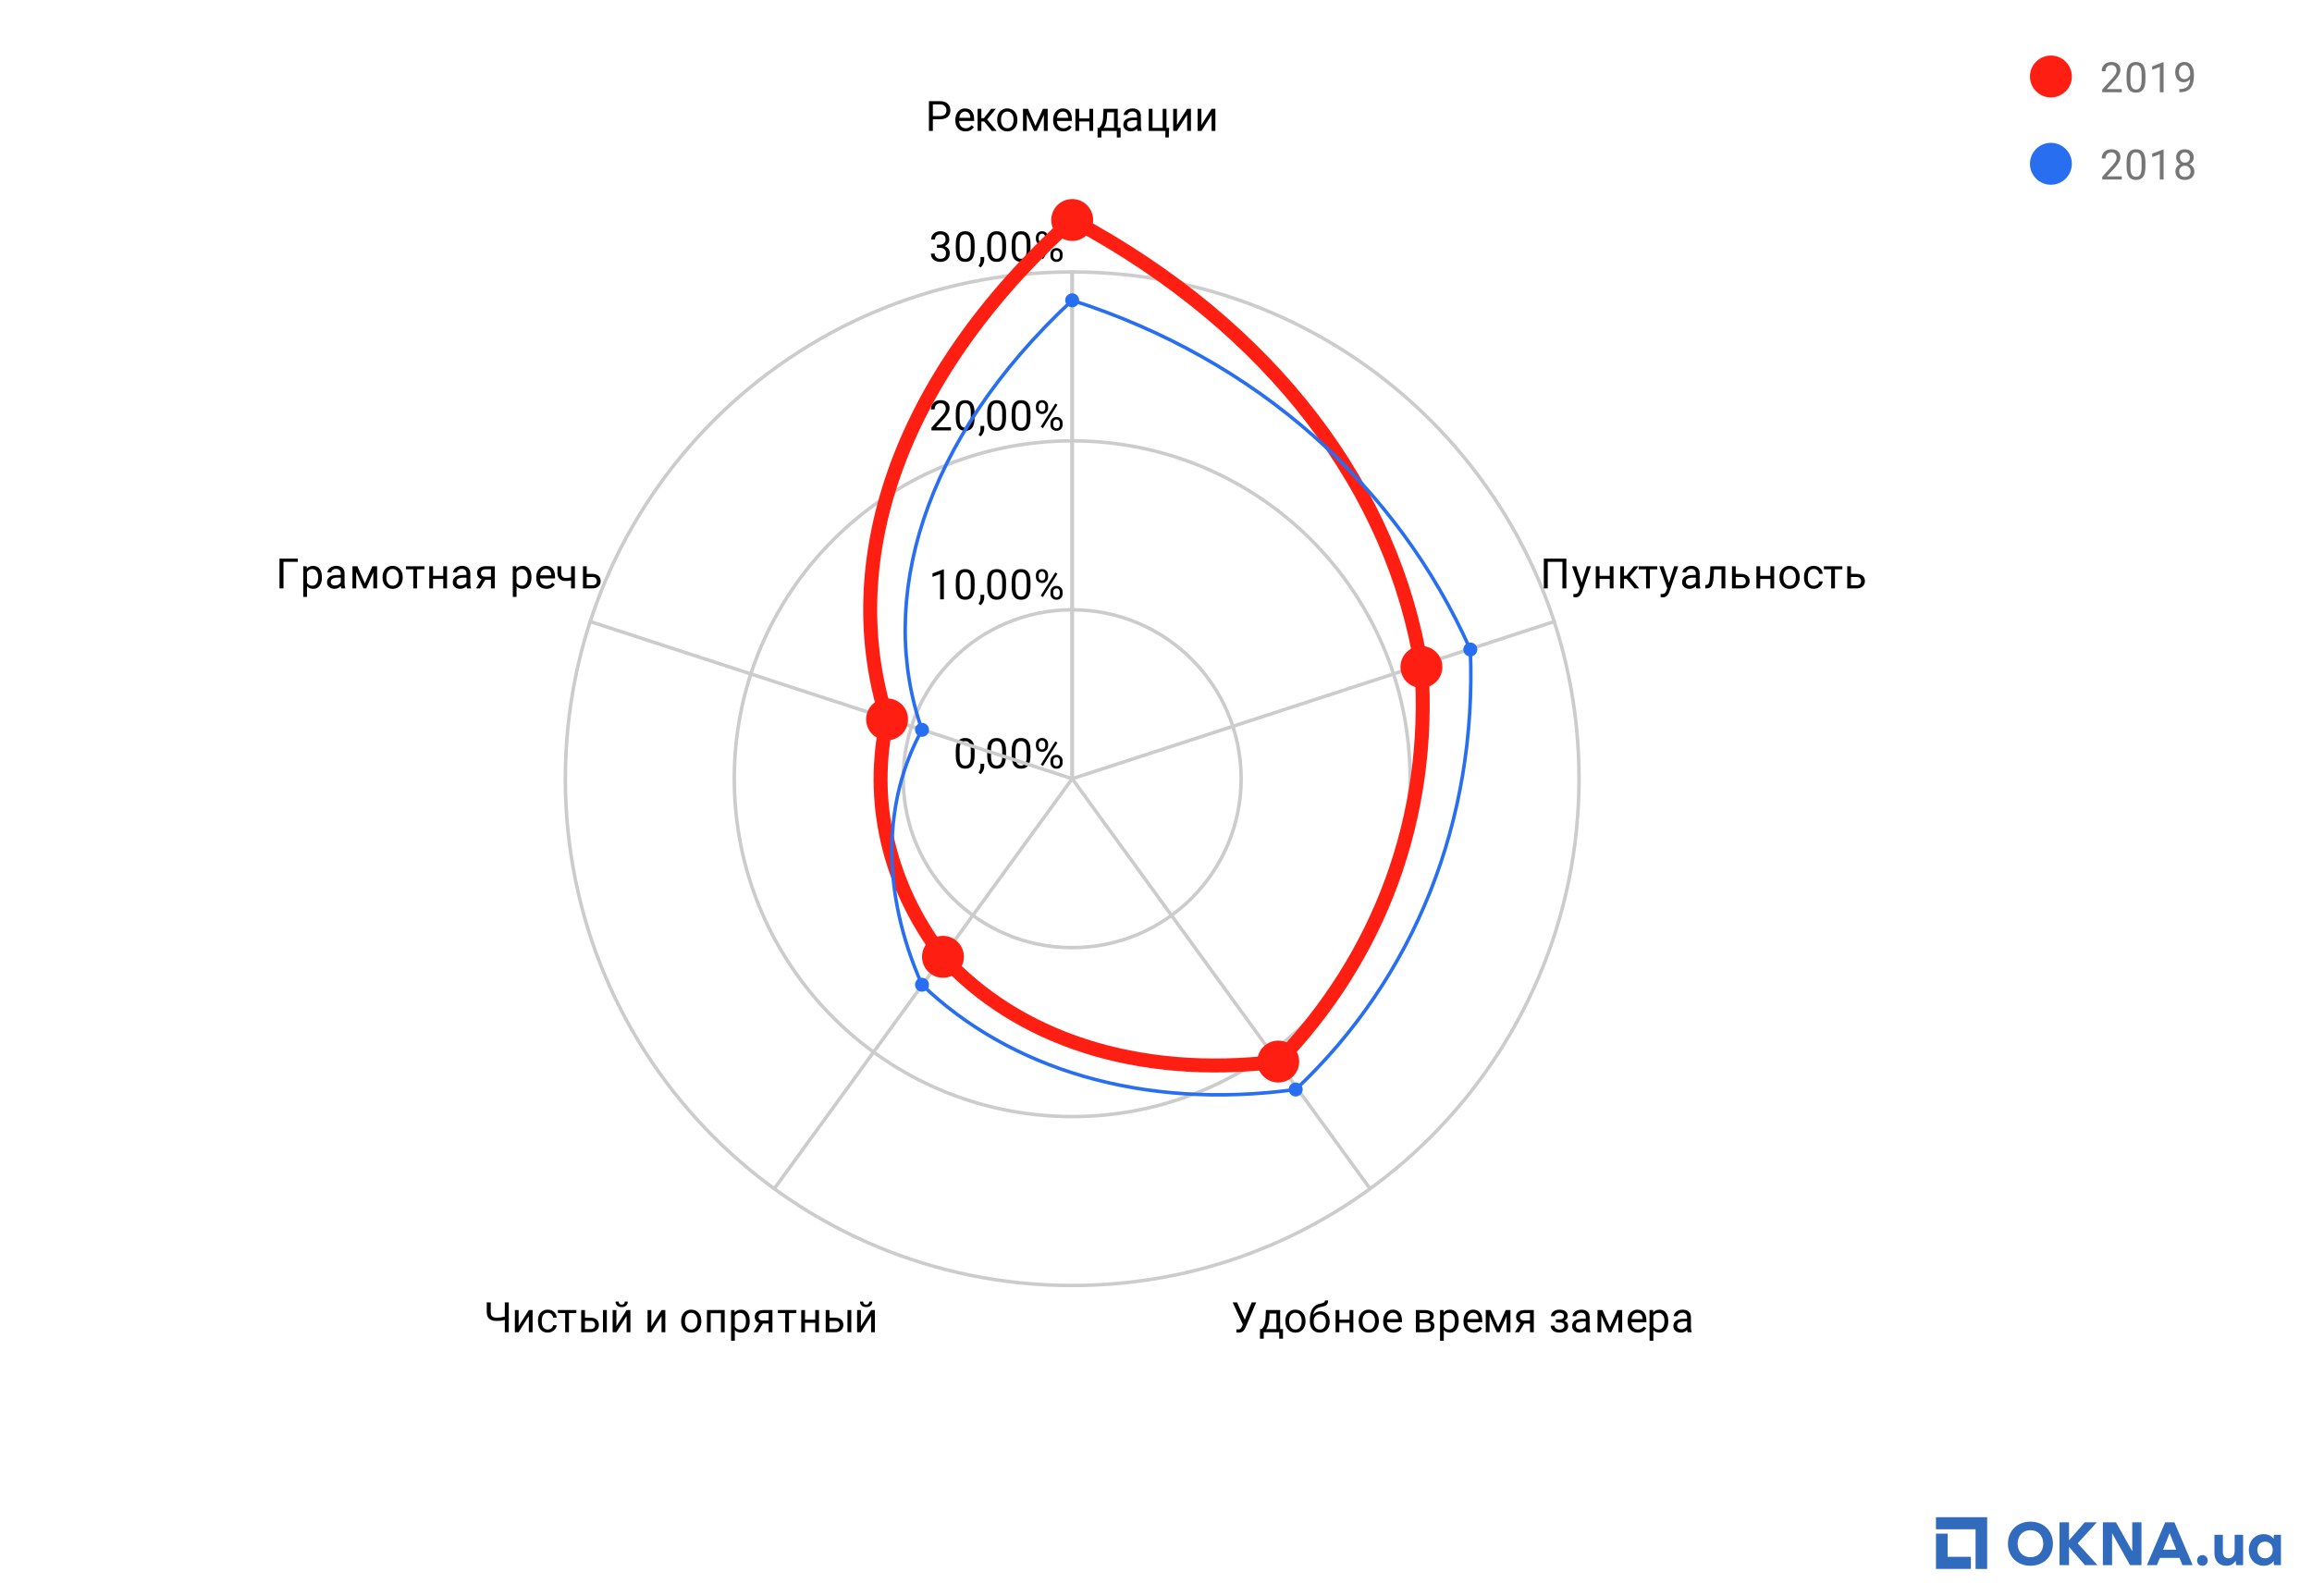 <?xml version="1.0" encoding="UTF-8" standalone="no"?>
<svg
   xmlns:dc="http://purl.org/dc/elements/1.1/"
   xmlns:cc="http://creativecommons.org/ns#"
   xmlns:rdf="http://www.w3.org/1999/02/22-rdf-syntax-ns#"
   xmlns:svg="http://www.w3.org/2000/svg"
   xmlns="http://www.w3.org/2000/svg"
   xmlns:sodipodi="http://sodipodi.sourceforge.net/DTD/sodipodi-0.dtd"
   xmlns:inkscape="http://www.inkscape.org/namespaces/inkscape"
   version="1.1"
   viewBox="0.0 0.0 662.0 457.0"
   fill="none"
   stroke="none"
   stroke-linecap="square"
   stroke-miterlimit="10"
   width="662"
   height="457"
   id="svg4986"
   inkscape:version="0.91 r13725"
   sodipodi:docname="obzor-okonnoho-rynka.svg">
  <defs
     id="defs5066" />
  <sodipodi:namedview
     pagecolor="#ffffff"
     bordercolor="#666666"
     borderopacity="1"
     objecttolerance="10"
     gridtolerance="10"
     guidetolerance="10"
     inkscape:pageopacity="0"
     inkscape:pageshadow="2"
     inkscape:window-width="1440"
     inkscape:window-height="841"
     id="namedview5064"
     showgrid="false"
     inkscape:zoom="1.3522976"
     inkscape:cx="331"
     inkscape:cy="228.5"
     inkscape:window-x="0"
     inkscape:window-y="0"
     inkscape:window-maximized="1"
     inkscape:current-layer="svg4986" />
  <path
     fill="#ffffff"
     d="M0 0L662.0 0L662.0 457.0L0 457.0L0 0Z"
     fill-rule="nonzero"
     id="path4988" />
  <path
     fill="#ffffff"
     d="M0 0L662.0 0L662.0 457.0L0 457.0L0 0Z"
     fill-rule="nonzero"
     id="path4990" />
  <path
     fill="#ffffff"
     d="M70.394 14.406L543.444 14.406L543.444 431.866L70.394 431.866L70.394 14.406Z"
     fill-rule="nonzero"
     id="path4992" />
  <path
     stroke="#cccccc"
     stroke-width="1.0"
     stroke-linecap="butt"
     d="M307.0 223.0C307.0 223.0 307.0 223.0 307.0 223.0C307.0 223.0 307.0 223.0 307.0 223.0C307.0 223.0 307.0 223.0 307.0 223.0C307.0 223.0 307.0 223.0 307.0 223.0"
     fill-rule="nonzero"
     id="path4994" />
  <path
     fill="#000000"
     d="M279.062 216.359Q279.062 218.266 278.406 219.203Q277.766 220.125 276.375 220.125Q275.016 220.125 274.359 219.219Q273.703 218.312 273.672 216.5L273.672 215.062Q273.672 213.172 274.312 212.266Q274.969 211.344 276.359 211.344Q277.734 211.344 278.391 212.234Q279.047 213.109 279.062 214.953L279.062 216.359ZM277.969 214.875Q277.969 213.5 277.578 212.875Q277.203 212.234 276.359 212.234Q275.531 212.234 275.141 212.875Q274.766 213.5 274.766 214.797L274.766 216.531Q274.766 217.906 275.156 218.578Q275.562 219.234 276.375 219.234Q277.172 219.234 277.562 218.609Q277.953 217.984 277.969 216.656L277.969 214.875ZM280.781 221.703L280.172 221.281Q280.719 220.516 280.75 219.688L280.75 218.719L281.812 218.719L281.812 219.562Q281.812 220.156 281.516 220.75Q281.219 221.344 280.781 221.703ZM288.062 216.359Q288.062 218.266 287.406 219.203Q286.766 220.125 285.375 220.125Q284.016 220.125 283.359 219.219Q282.703 218.312 282.672 216.5L282.672 215.062Q282.672 213.172 283.312 212.266Q283.969 211.344 285.359 211.344Q286.734 211.344 287.391 212.234Q288.047 213.109 288.062 214.953L288.062 216.359ZM286.969 214.875Q286.969 213.5 286.578 212.875Q286.203 212.234 285.359 212.234Q284.531 212.234 284.141 212.875Q283.766 213.5 283.766 214.797L283.766 216.531Q283.766 217.906 284.156 218.578Q284.562 219.234 285.375 219.234Q286.172 219.234 286.562 218.609Q286.953 217.984 286.969 216.656L286.969 214.875ZM295.062 216.359Q295.062 218.266 294.406 219.203Q293.766 220.125 292.375 220.125Q291.016 220.125 290.359 219.219Q289.703 218.312 289.672 216.5L289.672 215.062Q289.672 213.172 290.312 212.266Q290.969 211.344 292.359 211.344Q293.734 211.344 294.391 212.234Q295.047 213.109 295.062 214.953L295.062 216.359ZM293.969 214.875Q293.969 213.5 293.578 212.875Q293.203 212.234 292.359 212.234Q291.531 212.234 291.141 212.875Q290.766 213.5 290.766 214.797L290.766 216.531Q290.766 217.906 291.156 218.578Q291.562 219.234 292.375 219.234Q293.172 219.234 293.562 218.609Q293.953 217.984 293.969 216.656L293.969 214.875ZM296.609 213.109Q296.609 212.344 297.094 211.844Q297.594 211.344 298.359 211.344Q299.141 211.344 299.625 211.844Q300.109 212.344 300.109 213.141L300.109 213.562Q300.109 214.328 299.609 214.828Q299.125 215.312 298.375 215.312Q297.609 215.312 297.109 214.828Q296.609 214.328 296.609 213.516L296.609 213.109ZM297.422 213.562Q297.422 214.016 297.672 214.312Q297.938 214.609 298.375 214.609Q298.797 214.609 299.047 214.328Q299.297 214.031 299.297 213.531L299.297 213.109Q299.297 212.656 299.047 212.359Q298.797 212.047 298.359 212.047Q297.922 212.047 297.672 212.359Q297.422 212.656 297.422 213.125L297.422 213.562ZM300.766 217.906Q300.766 217.141 301.25 216.656Q301.75 216.156 302.516 216.156Q303.281 216.156 303.766 216.656Q304.266 217.141 304.266 217.953L304.266 218.359Q304.266 219.125 303.781 219.625Q303.297 220.125 302.531 220.125Q301.766 220.125 301.266 219.641Q300.766 219.141 300.766 218.328L300.766 217.906ZM301.578 218.359Q301.578 218.828 301.828 219.125Q302.094 219.422 302.531 219.422Q302.953 219.422 303.203 219.141Q303.453 218.844 303.453 218.344L303.453 217.906Q303.453 217.438 303.188 217.156Q302.938 216.859 302.516 216.859Q302.094 216.859 301.828 217.156Q301.578 217.438 301.578 217.938L301.578 218.359ZM298.625 219.359L298.0 218.969L302.172 212.297L302.781 212.688L298.625 219.359Z"
     fill-rule="nonzero"
     id="path4996" />
  <path
     stroke="#cccccc"
     stroke-width="1.0"
     stroke-linecap="butt"
     d="M355.375 223.0C355.375 196.283 333.717 174.625 307.0 174.625C280.283 174.625 258.625 196.283 258.625 223.0C258.625 249.717 280.283 271.375 307.0 271.375C333.717 271.375 355.375 249.717 355.375 223.0"
     fill-rule="nonzero"
     id="path4998" />
  <path
     fill="#000000"
     d="M270.266 171.625L269.188 171.625L269.188 164.406L267.0 165.203L267.0 164.218L270.109 163.047L270.266 163.047L270.266 171.625ZM279.062 167.984Q279.062 169.89 278.406 170.828Q277.766 171.75 276.375 171.75Q275.016 171.75 274.359 170.843Q273.703 169.937 273.672 168.125L273.672 166.687Q273.672 164.797 274.312 163.89Q274.969 162.968 276.359 162.968Q277.734 162.968 278.391 163.859Q279.047 164.734 279.062 166.578L279.062 167.984ZM277.969 166.5Q277.969 165.125 277.578 164.5Q277.203 163.859 276.359 163.859Q275.531 163.859 275.141 164.5Q274.766 165.125 274.766 166.422L274.766 168.156Q274.766 169.531 275.156 170.203Q275.562 170.859 276.375 170.859Q277.172 170.859 277.562 170.234Q277.953 169.609 277.969 168.281L277.969 166.5ZM280.781 173.328L280.172 172.906Q280.719 172.14 280.75 171.312L280.75 170.343L281.812 170.343L281.812 171.187Q281.812 171.781 281.516 172.375Q281.219 172.968 280.781 173.328ZM288.062 167.984Q288.062 169.89 287.406 170.828Q286.766 171.75 285.375 171.75Q284.016 171.75 283.359 170.843Q282.703 169.937 282.672 168.125L282.672 166.687Q282.672 164.797 283.312 163.89Q283.969 162.968 285.359 162.968Q286.734 162.968 287.391 163.859Q288.047 164.734 288.062 166.578L288.062 167.984ZM286.969 166.5Q286.969 165.125 286.578 164.5Q286.203 163.859 285.359 163.859Q284.531 163.859 284.141 164.5Q283.766 165.125 283.766 166.422L283.766 168.156Q283.766 169.531 284.156 170.203Q284.562 170.859 285.375 170.859Q286.172 170.859 286.562 170.234Q286.953 169.609 286.969 168.281L286.969 166.5ZM295.062 167.984Q295.062 169.89 294.406 170.828Q293.766 171.75 292.375 171.75Q291.016 171.75 290.359 170.843Q289.703 169.937 289.672 168.125L289.672 166.687Q289.672 164.797 290.312 163.89Q290.969 162.968 292.359 162.968Q293.734 162.968 294.391 163.859Q295.047 164.734 295.062 166.578L295.062 167.984ZM293.969 166.5Q293.969 165.125 293.578 164.5Q293.203 163.859 292.359 163.859Q291.531 163.859 291.141 164.5Q290.766 165.125 290.766 166.422L290.766 168.156Q290.766 169.531 291.156 170.203Q291.562 170.859 292.375 170.859Q293.172 170.859 293.562 170.234Q293.953 169.609 293.969 168.281L293.969 166.5ZM296.609 164.734Q296.609 163.968 297.094 163.468Q297.594 162.968 298.359 162.968Q299.141 162.968 299.625 163.468Q300.109 163.968 300.109 164.765L300.109 165.187Q300.109 165.953 299.609 166.453Q299.125 166.937 298.375 166.937Q297.609 166.937 297.109 166.453Q296.609 165.953 296.609 165.14L296.609 164.734ZM297.422 165.187Q297.422 165.64 297.672 165.937Q297.938 166.234 298.375 166.234Q298.797 166.234 299.047 165.953Q299.297 165.656 299.297 165.156L299.297 164.734Q299.297 164.281 299.047 163.984Q298.797 163.672 298.359 163.672Q297.922 163.672 297.672 163.984Q297.422 164.281 297.422 164.75L297.422 165.187ZM300.766 169.531Q300.766 168.765 301.25 168.281Q301.75 167.781 302.516 167.781Q303.281 167.781 303.766 168.281Q304.266 168.765 304.266 169.578L304.266 169.984Q304.266 170.75 303.781 171.25Q303.297 171.75 302.531 171.75Q301.766 171.75 301.266 171.265Q300.766 170.765 300.766 169.953L300.766 169.531ZM301.578 169.984Q301.578 170.453 301.828 170.75Q302.094 171.047 302.531 171.047Q302.953 171.047 303.203 170.765Q303.453 170.468 303.453 169.968L303.453 169.531Q303.453 169.062 303.188 168.781Q302.938 168.484 302.516 168.484Q302.094 168.484 301.828 168.781Q301.578 169.062 301.578 169.562L301.578 169.984ZM298.625 170.984L298.0 170.593L302.172 163.922L302.781 164.312L298.625 170.984Z"
     fill-rule="nonzero"
     id="path5000" />
  <path
     stroke="#cccccc"
     stroke-width="1.0"
     stroke-linecap="butt"
     d="M403.751 223.0C403.751 169.566 360.434 126.249 307.0 126.249C253.566 126.249 210.249 169.566 210.249 223.0C210.249 276.434 253.566 319.751 307.0 319.751C360.434 319.751 403.751 276.434 403.751 223.0"
     fill-rule="nonzero"
     id="path5002" />
  <path
     fill="#000000"
     d="M272.297 123.249L266.703 123.249L266.703 122.468L269.656 119.187Q270.312 118.437 270.562 117.984Q270.812 117.515 270.812 117.015Q270.812 116.343 270.406 115.921Q270.016 115.484 269.328 115.484Q268.531 115.484 268.078 115.953Q267.625 116.406 267.625 117.234L266.547 117.234Q266.547 116.046 267.297 115.328Q268.062 114.593 269.328 114.593Q270.531 114.593 271.219 115.218Q271.906 115.843 271.906 116.89Q271.906 118.14 270.297 119.89L268.016 122.359L272.297 122.359L272.297 123.249ZM279.062 119.609Q279.062 121.515 278.406 122.453Q277.766 123.374 276.375 123.374Q275.016 123.374 274.359 122.468Q273.703 121.562 273.672 119.749L273.672 118.312Q273.672 116.421 274.312 115.515Q274.969 114.593 276.359 114.593Q277.734 114.593 278.391 115.484Q279.047 116.359 279.062 118.203L279.062 119.609ZM277.969 118.124Q277.969 116.749 277.578 116.124Q277.203 115.484 276.359 115.484Q275.531 115.484 275.141 116.124Q274.766 116.749 274.766 118.046L274.766 119.781Q274.766 121.156 275.156 121.828Q275.562 122.484 276.375 122.484Q277.172 122.484 277.562 121.859Q277.953 121.234 277.969 119.906L277.969 118.124ZM280.781 124.953L280.172 124.531Q280.719 123.765 280.75 122.937L280.75 121.968L281.812 121.968L281.812 122.812Q281.812 123.406 281.516 123.999Q281.219 124.593 280.781 124.953ZM288.062 119.609Q288.062 121.515 287.406 122.453Q286.766 123.374 285.375 123.374Q284.016 123.374 283.359 122.468Q282.703 121.562 282.672 119.749L282.672 118.312Q282.672 116.421 283.312 115.515Q283.969 114.593 285.359 114.593Q286.734 114.593 287.391 115.484Q288.047 116.359 288.062 118.203L288.062 119.609ZM286.969 118.124Q286.969 116.749 286.578 116.124Q286.203 115.484 285.359 115.484Q284.531 115.484 284.141 116.124Q283.766 116.749 283.766 118.046L283.766 119.781Q283.766 121.156 284.156 121.828Q284.562 122.484 285.375 122.484Q286.172 122.484 286.562 121.859Q286.953 121.234 286.969 119.906L286.969 118.124ZM295.062 119.609Q295.062 121.515 294.406 122.453Q293.766 123.374 292.375 123.374Q291.016 123.374 290.359 122.468Q289.703 121.562 289.672 119.749L289.672 118.312Q289.672 116.421 290.312 115.515Q290.969 114.593 292.359 114.593Q293.734 114.593 294.391 115.484Q295.047 116.359 295.062 118.203L295.062 119.609ZM293.969 118.124Q293.969 116.749 293.578 116.124Q293.203 115.484 292.359 115.484Q291.531 115.484 291.141 116.124Q290.766 116.749 290.766 118.046L290.766 119.781Q290.766 121.156 291.156 121.828Q291.562 122.484 292.375 122.484Q293.172 122.484 293.562 121.859Q293.953 121.234 293.969 119.906L293.969 118.124ZM296.609 116.359Q296.609 115.593 297.094 115.093Q297.594 114.593 298.359 114.593Q299.141 114.593 299.625 115.093Q300.109 115.593 300.109 116.39L300.109 116.812Q300.109 117.578 299.609 118.078Q299.125 118.562 298.375 118.562Q297.609 118.562 297.109 118.078Q296.609 117.578 296.609 116.765L296.609 116.359ZM297.422 116.812Q297.422 117.265 297.672 117.562Q297.938 117.859 298.375 117.859Q298.797 117.859 299.047 117.578Q299.297 117.281 299.297 116.781L299.297 116.359Q299.297 115.906 299.047 115.609Q298.797 115.296 298.359 115.296Q297.922 115.296 297.672 115.609Q297.422 115.906 297.422 116.374L297.422 116.812ZM300.766 121.156Q300.766 120.39 301.25 119.906Q301.75 119.406 302.516 119.406Q303.281 119.406 303.766 119.906Q304.266 120.39 304.266 121.203L304.266 121.609Q304.266 122.374 303.781 122.874Q303.297 123.374 302.531 123.374Q301.766 123.374 301.266 122.89Q300.766 122.39 300.766 121.578L300.766 121.156ZM301.578 121.609Q301.578 122.078 301.828 122.374Q302.094 122.671 302.531 122.671Q302.953 122.671 303.203 122.39Q303.453 122.093 303.453 121.593L303.453 121.156Q303.453 120.687 303.188 120.406Q302.938 120.109 302.516 120.109Q302.094 120.109 301.828 120.406Q301.578 120.687 301.578 121.187L301.578 121.609ZM298.625 122.609L298.0 122.218L302.172 115.546L302.781 115.937L298.625 122.609Z"
     fill-rule="nonzero"
     id="path5004" />
  <path
     stroke="#cccccc"
     stroke-width="1.0"
     stroke-linecap="butt"
     d="M452.126 223.0C452.126 142.849 387.151 77.874 307.0 77.874C226.849 77.874 161.874 142.849 161.874 223.0C161.874 303.151 226.849 368.126 307.0 368.126C387.151 368.126 452.126 303.151 452.126 223.0"
     fill-rule="nonzero"
     id="path5006" />
  <path
     fill="#000000"
     d="M268.281 70.077L269.094 70.077Q269.875 70.062 270.312 69.671Q270.75 69.28 270.75 68.609Q270.75 67.109 269.25 67.109Q268.547 67.109 268.125 67.515Q267.719 67.921 267.719 68.577L266.625 68.577Q266.625 67.562 267.359 66.89Q268.109 66.218 269.25 66.218Q270.453 66.218 271.141 66.859Q271.828 67.499 271.828 68.64Q271.828 69.202 271.469 69.718Q271.109 70.234 270.484 70.499Q271.188 70.718 271.562 71.234Q271.953 71.749 271.953 72.499Q271.953 73.64 271.203 74.327Q270.453 74.999 269.25 74.999Q268.062 74.999 267.297 74.343Q266.547 73.687 266.547 72.624L267.641 72.624Q267.641 73.296 268.078 73.702Q268.516 74.109 269.266 74.109Q270.047 74.109 270.453 73.702Q270.875 73.28 270.875 72.515Q270.875 71.78 270.422 71.39Q269.969 70.984 269.094 70.968L268.281 70.968L268.281 70.077ZM279.062 71.234Q279.062 73.14 278.406 74.077Q277.766 74.999 276.375 74.999Q275.016 74.999 274.359 74.093Q273.703 73.187 273.672 71.374L273.672 69.937Q273.672 68.046 274.312 67.14Q274.969 66.218 276.359 66.218Q277.734 66.218 278.391 67.109Q279.047 67.984 279.062 69.827L279.062 71.234ZM277.969 69.749Q277.969 68.374 277.578 67.749Q277.203 67.109 276.359 67.109Q275.531 67.109 275.141 67.749Q274.766 68.374 274.766 69.671L274.766 71.405Q274.766 72.78 275.156 73.452Q275.562 74.109 276.375 74.109Q277.172 74.109 277.562 73.484Q277.953 72.859 277.969 71.53L277.969 69.749ZM280.781 76.577L280.172 76.155Q280.719 75.39 280.75 74.562L280.75 73.593L281.812 73.593L281.812 74.437Q281.812 75.03 281.516 75.624Q281.219 76.218 280.781 76.577ZM288.062 71.234Q288.062 73.14 287.406 74.077Q286.766 74.999 285.375 74.999Q284.016 74.999 283.359 74.093Q282.703 73.187 282.672 71.374L282.672 69.937Q282.672 68.046 283.312 67.14Q283.969 66.218 285.359 66.218Q286.734 66.218 287.391 67.109Q288.047 67.984 288.062 69.827L288.062 71.234ZM286.969 69.749Q286.969 68.374 286.578 67.749Q286.203 67.109 285.359 67.109Q284.531 67.109 284.141 67.749Q283.766 68.374 283.766 69.671L283.766 71.405Q283.766 72.78 284.156 73.452Q284.562 74.109 285.375 74.109Q286.172 74.109 286.562 73.484Q286.953 72.859 286.969 71.53L286.969 69.749ZM295.062 71.234Q295.062 73.14 294.406 74.077Q293.766 74.999 292.375 74.999Q291.016 74.999 290.359 74.093Q289.703 73.187 289.672 71.374L289.672 69.937Q289.672 68.046 290.312 67.14Q290.969 66.218 292.359 66.218Q293.734 66.218 294.391 67.109Q295.047 67.984 295.062 69.827L295.062 71.234ZM293.969 69.749Q293.969 68.374 293.578 67.749Q293.203 67.109 292.359 67.109Q291.531 67.109 291.141 67.749Q290.766 68.374 290.766 69.671L290.766 71.405Q290.766 72.78 291.156 73.452Q291.562 74.109 292.375 74.109Q293.172 74.109 293.562 73.484Q293.953 72.859 293.969 71.53L293.969 69.749ZM296.609 67.984Q296.609 67.218 297.094 66.718Q297.594 66.218 298.359 66.218Q299.141 66.218 299.625 66.718Q300.109 67.218 300.109 68.015L300.109 68.437Q300.109 69.202 299.609 69.702Q299.125 70.187 298.375 70.187Q297.609 70.187 297.109 69.702Q296.609 69.202 296.609 68.39L296.609 67.984ZM297.422 68.437Q297.422 68.89 297.672 69.187Q297.938 69.484 298.375 69.484Q298.797 69.484 299.047 69.202Q299.297 68.905 299.297 68.405L299.297 67.984Q299.297 67.53 299.047 67.234Q298.797 66.921 298.359 66.921Q297.922 66.921 297.672 67.234Q297.422 67.53 297.422 67.999L297.422 68.437ZM300.766 72.78Q300.766 72.015 301.25 71.53Q301.75 71.03 302.516 71.03Q303.281 71.03 303.766 71.53Q304.266 72.015 304.266 72.827L304.266 73.234Q304.266 73.999 303.781 74.499Q303.297 74.999 302.531 74.999Q301.766 74.999 301.266 74.515Q300.766 74.015 300.766 73.202L300.766 72.78ZM301.578 73.234Q301.578 73.702 301.828 73.999Q302.094 74.296 302.531 74.296Q302.953 74.296 303.203 74.015Q303.453 73.718 303.453 73.218L303.453 72.78Q303.453 72.312 303.188 72.03Q302.938 71.734 302.516 71.734Q302.094 71.734 301.828 72.03Q301.578 72.312 301.578 72.812L301.578 73.234ZM298.625 74.234L298.0 73.843L302.172 67.171L302.781 67.562L298.625 74.234Z"
     fill-rule="nonzero"
     id="path5008" />
  <path
     stroke="#cccccc"
     stroke-width="1.0"
     stroke-linecap="butt"
     d="M307.0 223.0L307.0 78.0"
     fill-rule="nonzero"
     id="path5010" />
  <path
     fill="#000000"
     d="M267.109 34.156L267.109 37.5L265.984 37.5L265.984 28.969L269.141 28.969Q270.531 28.969 271.328 29.688Q272.125 30.391 272.125 31.578Q272.125 32.812 271.344 33.484Q270.578 34.156 269.125 34.156L267.109 34.156ZM267.109 33.234L269.141 33.234Q270.047 33.234 270.516 32.812Q271.0 32.391 271.0 31.594Q271.0 30.828 270.516 30.375Q270.047 29.906 269.203 29.891L267.109 29.891L267.109 33.234ZM276.453 37.625Q275.156 37.625 274.344 36.781Q273.547 35.922 273.547 34.5L273.547 34.312Q273.547 33.359 273.906 32.625Q274.266 31.875 274.906 31.469Q275.562 31.047 276.312 31.047Q277.547 31.047 278.234 31.859Q278.922 32.672 278.922 34.188L278.922 34.641L274.625 34.641Q274.656 35.578 275.172 36.156Q275.703 36.734 276.516 36.734Q277.078 36.734 277.469 36.5Q277.875 36.266 278.188 35.875L278.844 36.391Q278.047 37.625 276.453 37.625ZM276.312 31.938Q275.656 31.938 275.203 32.422Q274.766 32.891 274.672 33.75L277.844 33.75L277.844 33.672Q277.797 32.844 277.391 32.391Q277.0 31.938 276.312 31.938ZM281.797 34.797L281.0 34.797L281.0 37.5L279.922 37.5L279.922 31.156L281.0 31.156L281.0 33.844L281.719 33.844L283.844 31.156L285.156 31.156L282.656 34.203L285.375 37.5L284.0 37.5L281.797 34.797ZM285.531 34.266Q285.531 33.344 285.891 32.594Q286.266 31.844 286.922 31.453Q287.578 31.047 288.406 31.047Q289.703 31.047 290.5 31.938Q291.312 32.828 291.312 34.328L291.312 34.406Q291.312 35.328 290.953 36.062Q290.594 36.797 289.938 37.219Q289.281 37.625 288.422 37.625Q287.141 37.625 286.328 36.734Q285.531 35.828 285.531 34.344L285.531 34.266ZM286.625 34.406Q286.625 35.453 287.109 36.094Q287.609 36.734 288.422 36.734Q289.25 36.734 289.734 36.094Q290.219 35.438 290.219 34.266Q290.219 33.234 289.719 32.594Q289.234 31.938 288.406 31.938Q287.609 31.938 287.109 32.578Q286.625 33.203 286.625 34.406ZM296.469 36.062L298.625 31.156L299.984 31.156L299.984 37.5L298.891 37.5L298.891 32.891L296.844 37.5L296.094 37.5L294.0 32.781L294.0 37.5L292.922 37.5L292.922 31.156L294.328 31.156L296.469 36.062ZM304.453 37.625Q303.156 37.625 302.344 36.781Q301.547 35.922 301.547 34.5L301.547 34.312Q301.547 33.359 301.906 32.625Q302.266 31.875 302.906 31.469Q303.562 31.047 304.312 31.047Q305.547 31.047 306.234 31.859Q306.922 32.672 306.922 34.188L306.922 34.641L302.625 34.641Q302.656 35.578 303.172 36.156Q303.703 36.734 304.516 36.734Q305.078 36.734 305.469 36.5Q305.875 36.266 306.188 35.875L306.844 36.391Q306.047 37.625 304.453 37.625ZM304.312 31.938Q303.656 31.938 303.203 32.422Q302.766 32.891 302.672 33.75L305.844 33.75L305.844 33.672Q305.797 32.844 305.391 32.391Q305.0 31.938 304.312 31.938ZM313.0 37.5L311.922 37.5L311.922 34.797L309.0 34.797L309.0 37.5L307.922 37.5L307.922 31.156L309.0 31.156L309.0 33.906L311.922 33.906L311.922 31.156L313.0 31.156L313.0 37.5ZM314.766 36.609L315.141 36.156Q315.781 35.328 315.859 33.688L315.969 31.156L320.047 31.156L320.047 36.609L320.859 36.609L320.859 39.359L319.781 39.359L319.781 37.5L315.359 37.5L315.359 39.359L314.266 39.359L314.281 36.609L314.766 36.609ZM316.047 36.609L318.969 36.609L318.969 32.156L317.016 32.156L316.953 33.672Q316.844 35.562 316.047 36.609ZM325.734 37.5Q325.641 37.312 325.578 36.828Q324.828 37.625 323.781 37.625Q322.844 37.625 322.234 37.094Q321.641 36.562 321.641 35.734Q321.641 34.75 322.391 34.203Q323.141 33.656 324.516 33.656L325.562 33.656L325.562 33.156Q325.562 32.594 325.219 32.266Q324.891 31.922 324.219 31.922Q323.641 31.922 323.25 32.219Q322.859 32.5 322.859 32.922L321.766 32.922Q321.766 32.438 322.094 32.0Q322.438 31.562 323.016 31.312Q323.594 31.047 324.281 31.047Q325.391 31.047 326.0 31.594Q326.625 32.141 326.656 33.094L326.656 36.016Q326.656 36.891 326.875 37.406L326.875 37.5L325.734 37.5ZM323.938 36.672Q324.453 36.672 324.906 36.406Q325.359 36.141 325.562 35.719L325.562 34.422L324.719 34.422Q322.719 34.422 322.719 35.594Q322.719 36.094 323.062 36.391Q323.406 36.672 323.938 36.672ZM328.922 31.156L330.0 31.156L330.0 36.609L332.922 36.609L332.922 31.156L334.0 31.156L334.0 36.609L334.766 36.609L334.656 39.375L333.688 39.375L333.688 37.5L328.922 37.5L328.922 31.156ZM339.922 31.156L341.0 31.156L341.0 37.5L339.922 37.5L339.922 32.875L337.0 37.5L335.922 37.5L335.922 31.156L337.0 31.156L337.0 35.781L339.922 31.156ZM346.922 31.156L348.0 31.156L348.0 37.5L346.922 37.5L346.922 32.875L344.0 37.5L342.922 37.5L342.922 31.156L344.0 31.156L344.0 35.781L346.922 31.156Z"
     fill-rule="nonzero"
     id="path5012" />
  <path
     stroke="#cccccc"
     stroke-width="1.0"
     stroke-linecap="butt"
     d="M307.0 223.0L445.0 178.0"
     fill-rule="nonzero"
     id="path5014" />
  <path
     fill="#000000"
     d="M448.5 168.5L447.375 168.5L447.375 160.891L443.172 160.891L443.172 168.5L442.047 168.5L442.047 159.969L448.5 159.969L448.5 168.5ZM452.891 166.906L454.375 162.156L455.531 162.156L452.984 169.484Q452.391 171.062 451.109 171.062L450.891 171.047L450.5 170.969L450.5 170.094L450.781 170.109Q451.344 170.109 451.641 169.891Q451.953 169.672 452.156 169.078L452.391 168.422L450.125 162.156L451.312 162.156L452.891 166.906ZM462.0 168.5L460.922 168.5L460.922 165.797L458.0 165.797L458.0 168.5L456.922 168.5L456.922 162.156L458.0 162.156L458.0 164.906L460.922 164.906L460.922 162.156L462.0 162.156L462.0 168.5ZM465.797 165.797L465.0 165.797L465.0 168.5L463.922 168.5L463.922 162.156L465.0 162.156L465.0 164.844L465.719 164.844L467.844 162.156L469.156 162.156L466.656 165.203L469.375 168.5L468.0 168.5L465.797 165.797ZM474.531 163.031L472.406 163.031L472.406 168.5L471.328 168.5L471.328 163.031L469.234 163.031L469.234 162.156L474.531 162.156L474.531 163.031ZM477.891 166.906L479.375 162.156L480.531 162.156L477.984 169.484Q477.391 171.062 476.109 171.062L475.891 171.047L475.5 170.969L475.5 170.094L475.781 170.109Q476.344 170.109 476.641 169.891Q476.953 169.672 477.156 169.078L477.391 168.422L475.125 162.156L476.312 162.156L477.891 166.906ZM485.734 168.5Q485.641 168.312 485.578 167.828Q484.828 168.625 483.781 168.625Q482.844 168.625 482.234 168.094Q481.641 167.562 481.641 166.734Q481.641 165.75 482.391 165.203Q483.141 164.656 484.516 164.656L485.562 164.656L485.562 164.156Q485.562 163.594 485.219 163.266Q484.891 162.922 484.219 162.922Q483.641 162.922 483.25 163.219Q482.859 163.5 482.859 163.922L481.766 163.922Q481.766 163.438 482.094 163.0Q482.438 162.562 483.016 162.312Q483.594 162.047 484.281 162.047Q485.391 162.047 486.0 162.594Q486.625 163.141 486.656 164.094L486.656 167.016Q486.656 167.891 486.875 168.406L486.875 168.5L485.734 168.5ZM483.938 167.672Q484.453 167.672 484.906 167.406Q485.359 167.141 485.562 166.719L485.562 165.422L484.719 165.422Q482.719 165.422 482.719 166.594Q482.719 167.094 483.062 167.391Q483.406 167.672 483.938 167.672ZM494.016 162.156L494.016 168.5L492.922 168.5L492.922 163.062L490.766 163.062L490.641 165.422Q490.531 167.062 490.094 167.766Q489.656 168.469 488.688 168.5L488.266 168.5L488.266 167.547L488.562 167.516Q489.094 167.469 489.312 166.922Q489.547 166.359 489.625 164.875L489.734 162.156L494.016 162.156ZM497.0 164.344L498.656 164.344Q499.734 164.359 500.359 164.906Q500.984 165.453 500.984 166.406Q500.984 167.344 500.328 167.922Q499.688 168.5 498.609 168.5L495.922 168.5L495.922 162.156L497.0 162.156L497.0 164.344ZM497.0 165.234L497.0 167.609L498.609 167.609Q499.219 167.609 499.547 167.297Q499.891 166.984 499.891 166.438Q499.891 165.922 499.562 165.578Q499.25 165.234 498.656 165.234L497.0 165.234ZM508.0 168.5L506.922 168.5L506.922 165.797L504.0 165.797L504.0 168.5L502.922 168.5L502.922 162.156L504.0 162.156L504.0 164.906L506.922 164.906L506.922 162.156L508.0 162.156L508.0 168.5ZM509.531 165.266Q509.531 164.344 509.891 163.594Q510.266 162.844 510.922 162.453Q511.578 162.047 512.406 162.047Q513.703 162.047 514.5 162.938Q515.312 163.828 515.312 165.328L515.312 165.406Q515.312 166.328 514.953 167.062Q514.594 167.797 513.938 168.219Q513.281 168.625 512.422 168.625Q511.141 168.625 510.328 167.734Q509.531 166.828 509.531 165.344L509.531 165.266ZM510.625 165.406Q510.625 166.453 511.109 167.094Q511.609 167.734 512.422 167.734Q513.25 167.734 513.734 167.094Q514.219 166.438 514.219 165.266Q514.219 164.234 513.719 163.594Q513.234 162.938 512.406 162.938Q511.609 162.938 511.109 163.578Q510.625 164.203 510.625 165.406ZM519.359 167.734Q519.938 167.734 520.375 167.391Q520.812 167.031 520.859 166.5L521.891 166.5Q521.859 167.047 521.5 167.547Q521.156 168.031 520.578 168.328Q520.016 168.625 519.359 168.625Q518.062 168.625 517.297 167.766Q516.547 166.891 516.547 165.391L516.547 165.203Q516.547 164.281 516.875 163.562Q517.219 162.844 517.844 162.453Q518.484 162.047 519.359 162.047Q520.422 162.047 521.125 162.688Q521.844 163.312 521.891 164.344L520.859 164.344Q520.812 163.719 520.391 163.328Q519.969 162.938 519.359 162.938Q518.531 162.938 518.078 163.531Q517.625 164.125 517.625 165.25L517.625 165.453Q517.625 166.547 518.078 167.141Q518.531 167.734 519.359 167.734ZM527.531 163.031L525.406 163.031L525.406 168.5L524.328 168.5L524.328 163.031L522.234 163.031L522.234 162.156L527.531 162.156L527.531 163.031ZM530.0 164.344L531.656 164.344Q532.734 164.359 533.359 164.906Q533.984 165.453 533.984 166.406Q533.984 167.344 533.328 167.922Q532.688 168.5 531.609 168.5L528.922 168.5L528.922 162.156L530.0 162.156L530.0 164.344ZM530.0 165.234L530.0 167.609L531.609 167.609Q532.219 167.609 532.547 167.297Q532.891 166.984 532.891 166.438Q532.891 165.922 532.562 165.578Q532.25 165.234 531.656 165.234L530.0 165.234Z"
     fill-rule="nonzero"
     id="path5016" />
  <path
     stroke="#cccccc"
     stroke-width="1.0"
     stroke-linecap="butt"
     d="M307.0 223.0L392.0 340.0"
     fill-rule="nonzero"
     id="path5018" />
  <path
     fill="#000000"
     d="M356.422 377.922L358.391 372.969L359.688 372.969L356.672 380.078Q356.375 380.75 356.109 381.047Q355.844 381.328 355.484 381.484Q355.125 381.625 354.594 381.625Q354.141 381.625 354.0 381.578L354.047 380.672L354.578 380.703Q355.188 380.703 355.484 380.109L355.641 379.812L355.859 379.281L352.953 372.969L354.219 372.969L356.422 377.922ZM361.266 380.609L361.641 380.156Q362.281 379.328 362.359 377.688L362.469 375.156L366.547 375.156L366.547 380.609L367.359 380.609L367.359 383.359L366.281 383.359L366.281 381.5L361.859 381.5L361.859 383.359L360.766 383.359L360.781 380.609L361.266 380.609ZM362.547 380.609L365.469 380.609L365.469 376.156L363.516 376.156L363.453 377.672Q363.344 379.562 362.547 380.609ZM368.031 378.266Q368.031 377.344 368.391 376.594Q368.766 375.844 369.422 375.453Q370.078 375.047 370.906 375.047Q372.203 375.047 373.0 375.938Q373.812 376.828 373.812 378.328L373.812 378.406Q373.812 379.328 373.453 380.062Q373.094 380.797 372.438 381.219Q371.781 381.625 370.922 381.625Q369.641 381.625 368.828 380.734Q368.031 379.828 368.031 378.344L368.031 378.266ZM369.125 378.406Q369.125 379.453 369.609 380.094Q370.109 380.734 370.922 380.734Q371.75 380.734 372.234 380.094Q372.719 379.438 372.719 378.266Q372.719 377.234 372.219 376.594Q371.734 375.938 370.906 375.938Q370.109 375.938 369.609 376.578Q369.125 377.203 369.125 378.406ZM378.109 375.516Q379.297 375.516 380.016 376.328Q380.734 377.125 380.734 378.422L380.734 378.531Q380.734 379.422 380.391 380.141Q380.047 380.844 379.391 381.234Q378.75 381.625 377.906 381.625Q376.625 381.625 375.844 380.766Q375.062 379.906 375.062 378.469L375.062 377.953Q375.062 375.953 375.797 374.781Q376.547 373.594 378.0 373.344Q378.812 373.188 379.094 372.984Q379.391 372.766 379.391 372.406L380.281 372.406Q380.281 373.125 379.953 373.547Q379.625 373.953 378.891 374.125L378.094 374.297Q377.125 374.531 376.641 375.078Q376.156 375.609 376.0 376.516Q376.875 375.516 378.109 375.516ZM377.891 376.406Q377.094 376.406 376.625 376.953Q376.156 377.484 376.156 378.438L376.156 378.531Q376.156 379.547 376.625 380.141Q377.109 380.734 377.906 380.734Q378.719 380.734 379.188 380.141Q379.656 379.547 379.656 378.391Q379.656 377.5 379.172 376.953Q378.703 376.406 377.891 376.406ZM387.5 381.5L386.422 381.5L386.422 378.797L383.5 378.797L383.5 381.5L382.422 381.5L382.422 375.156L383.5 375.156L383.5 377.906L386.422 377.906L386.422 375.156L387.5 375.156L387.5 381.5ZM389.031 378.266Q389.031 377.344 389.391 376.594Q389.766 375.844 390.422 375.453Q391.078 375.047 391.906 375.047Q393.203 375.047 394.0 375.938Q394.812 376.828 394.812 378.328L394.812 378.406Q394.812 379.328 394.453 380.062Q394.094 380.797 393.438 381.219Q392.781 381.625 391.922 381.625Q390.641 381.625 389.828 380.734Q389.031 379.828 389.031 378.344L389.031 378.266ZM390.125 378.406Q390.125 379.453 390.609 380.094Q391.109 380.734 391.922 380.734Q392.75 380.734 393.234 380.094Q393.719 379.438 393.719 378.266Q393.719 377.234 393.219 376.594Q392.734 375.938 391.906 375.938Q391.109 375.938 390.609 376.578Q390.125 377.203 390.125 378.406ZM398.953 381.625Q397.656 381.625 396.844 380.781Q396.047 379.922 396.047 378.5L396.047 378.312Q396.047 377.359 396.406 376.625Q396.766 375.875 397.406 375.469Q398.062 375.047 398.812 375.047Q400.047 375.047 400.734 375.859Q401.422 376.672 401.422 378.188L401.422 378.641L397.125 378.641Q397.156 379.578 397.672 380.156Q398.203 380.734 399.016 380.734Q399.578 380.734 399.969 380.5Q400.375 380.266 400.688 379.875L401.344 380.391Q400.547 381.625 398.953 381.625ZM398.812 375.938Q398.156 375.938 397.703 376.422Q397.266 376.891 397.172 377.75L400.344 377.75L400.344 377.672Q400.297 376.844 399.891 376.391Q399.5 375.938 398.812 375.938ZM405.422 381.5L405.422 375.156L407.891 375.156Q409.156 375.156 409.828 375.609Q410.516 376.047 410.516 376.906Q410.516 377.344 410.25 377.703Q409.984 378.047 409.469 378.234Q410.047 378.375 410.391 378.766Q410.734 379.156 410.734 379.703Q410.734 380.578 410.094 381.047Q409.453 381.5 408.281 381.5L405.422 381.5ZM406.5 378.719L406.5 380.625L408.297 380.625Q408.984 380.625 409.312 380.375Q409.656 380.125 409.656 379.672Q409.656 378.719 408.25 378.719L406.5 378.719ZM406.5 377.844L407.906 377.844Q409.422 377.844 409.422 376.953Q409.422 376.062 407.984 376.031L406.5 376.031L406.5 377.844ZM417.672 378.406Q417.672 379.844 417.016 380.734Q416.359 381.625 415.219 381.625Q414.062 381.625 413.406 380.891L413.406 383.938L412.328 383.938L412.328 375.156L413.312 375.156L413.359 375.859Q414.031 375.047 415.203 375.047Q416.344 375.047 417.0 375.906Q417.672 376.766 417.672 378.297L417.672 378.406ZM416.594 378.281Q416.594 377.203 416.125 376.594Q415.672 375.969 414.875 375.969Q413.891 375.969 413.406 376.828L413.406 379.859Q413.891 380.734 414.891 380.734Q415.672 380.734 416.125 380.125Q416.594 379.5 416.594 378.281ZM421.953 381.625Q420.656 381.625 419.844 380.781Q419.047 379.922 419.047 378.5L419.047 378.312Q419.047 377.359 419.406 376.625Q419.766 375.875 420.406 375.469Q421.062 375.047 421.812 375.047Q423.047 375.047 423.734 375.859Q424.422 376.672 424.422 378.188L424.422 378.641L420.125 378.641Q420.156 379.578 420.672 380.156Q421.203 380.734 422.016 380.734Q422.578 380.734 422.969 380.5Q423.375 380.266 423.688 379.875L424.344 380.391Q423.547 381.625 421.953 381.625ZM421.812 375.938Q421.156 375.938 420.703 376.422Q420.266 376.891 420.172 377.75L423.344 377.75L423.344 377.672Q423.297 376.844 422.891 376.391Q422.5 375.938 421.812 375.938ZM428.969 380.062L431.125 375.156L432.484 375.156L432.484 381.5L431.391 381.5L431.391 376.891L429.344 381.5L428.594 381.5L426.5 376.781L426.5 381.5L425.422 381.5L425.422 375.156L426.828 375.156L428.969 380.062ZM439.172 375.156L439.172 381.5L438.078 381.5L438.078 379.031L436.438 379.031L434.953 381.5L433.781 381.5L435.375 378.875Q434.766 378.641 434.438 378.188Q434.109 377.719 434.109 377.094Q434.109 376.219 434.75 375.703Q435.406 375.172 436.5 375.156L439.172 375.156ZM435.203 377.109Q435.203 377.562 435.516 377.859Q435.828 378.141 436.359 378.141L438.078 378.141L438.078 376.031L436.516 376.031Q435.922 376.031 435.562 376.328Q435.203 376.625 435.203 377.109ZM447.812 376.891Q447.812 376.453 447.469 376.188Q447.125 375.922 446.531 375.922Q445.969 375.922 445.578 376.234Q445.188 376.531 445.188 376.922L444.109 376.922Q444.109 376.109 444.797 375.578Q445.5 375.047 446.531 375.047Q447.656 375.047 448.266 375.531Q448.891 376.0 448.891 376.891Q448.891 377.312 448.625 377.672Q448.375 378.031 447.906 378.234Q449.016 378.609 449.016 379.719Q449.016 380.594 448.328 381.109Q447.656 381.609 446.531 381.609Q445.438 381.609 444.719 381.078Q444.016 380.531 444.016 379.625L445.094 379.625Q445.094 380.094 445.5 380.422Q445.922 380.75 446.531 380.75Q447.156 380.75 447.531 380.469Q447.922 380.172 447.922 379.719Q447.922 379.188 447.594 378.953Q447.281 378.719 446.609 378.719L445.516 378.719L445.516 377.812L446.703 377.812Q447.812 377.781 447.812 376.891ZM454.234 381.5Q454.141 381.312 454.078 380.828Q453.328 381.625 452.281 381.625Q451.344 381.625 450.734 381.094Q450.141 380.562 450.141 379.734Q450.141 378.75 450.891 378.203Q451.641 377.656 453.016 377.656L454.062 377.656L454.062 377.156Q454.062 376.594 453.719 376.266Q453.391 375.922 452.719 375.922Q452.141 375.922 451.75 376.219Q451.359 376.5 451.359 376.922L450.266 376.922Q450.266 376.438 450.594 376.0Q450.938 375.562 451.516 375.312Q452.094 375.047 452.781 375.047Q453.891 375.047 454.5 375.594Q455.125 376.141 455.156 377.094L455.156 380.016Q455.156 380.891 455.375 381.406L455.375 381.5L454.234 381.5ZM452.438 380.672Q452.953 380.672 453.406 380.406Q453.859 380.141 454.062 379.719L454.062 378.422L453.219 378.422Q451.219 378.422 451.219 379.594Q451.219 380.094 451.562 380.391Q451.906 380.672 452.438 380.672ZM460.969 380.062L463.125 375.156L464.484 375.156L464.484 381.5L463.391 381.5L463.391 376.891L461.344 381.5L460.594 381.5L458.5 376.781L458.5 381.5L457.422 381.5L457.422 375.156L458.828 375.156L460.969 380.062ZM468.953 381.625Q467.656 381.625 466.844 380.781Q466.047 379.922 466.047 378.5L466.047 378.312Q466.047 377.359 466.406 376.625Q466.766 375.875 467.406 375.469Q468.062 375.047 468.812 375.047Q470.047 375.047 470.734 375.859Q471.422 376.672 471.422 378.188L471.422 378.641L467.125 378.641Q467.156 379.578 467.672 380.156Q468.203 380.734 469.016 380.734Q469.578 380.734 469.969 380.5Q470.375 380.266 470.688 379.875L471.344 380.391Q470.547 381.625 468.953 381.625ZM468.812 375.938Q468.156 375.938 467.703 376.422Q467.266 376.891 467.172 377.75L470.344 377.75L470.344 377.672Q470.297 376.844 469.891 376.391Q469.5 375.938 468.812 375.938ZM477.672 378.406Q477.672 379.844 477.016 380.734Q476.359 381.625 475.219 381.625Q474.062 381.625 473.406 380.891L473.406 383.938L472.328 383.938L472.328 375.156L473.312 375.156L473.359 375.859Q474.031 375.047 475.203 375.047Q476.344 375.047 477.0 375.906Q477.672 376.766 477.672 378.297L477.672 378.406ZM476.594 378.281Q476.594 377.203 476.125 376.594Q475.672 375.969 474.875 375.969Q473.891 375.969 473.406 376.828L473.406 379.859Q473.891 380.734 474.891 380.734Q475.672 380.734 476.125 380.125Q476.594 379.5 476.594 378.281ZM483.234 381.5Q483.141 381.312 483.078 380.828Q482.328 381.625 481.281 381.625Q480.344 381.625 479.734 381.094Q479.141 380.562 479.141 379.734Q479.141 378.75 479.891 378.203Q480.641 377.656 482.016 377.656L483.062 377.656L483.062 377.156Q483.062 376.594 482.719 376.266Q482.391 375.922 481.719 375.922Q481.141 375.922 480.75 376.219Q480.359 376.5 480.359 376.922L479.266 376.922Q479.266 376.438 479.594 376.0Q479.938 375.562 480.516 375.312Q481.094 375.047 481.781 375.047Q482.891 375.047 483.5 375.594Q484.125 376.141 484.156 377.094L484.156 380.016Q484.156 380.891 484.375 381.406L484.375 381.5L483.234 381.5ZM481.438 380.672Q481.953 380.672 482.406 380.406Q482.859 380.141 483.062 379.719L483.062 378.422L482.219 378.422Q480.219 378.422 480.219 379.594Q480.219 380.094 480.562 380.391Q480.906 380.672 481.438 380.672Z"
     fill-rule="nonzero"
     id="path5020" />
  <path
     stroke="#cccccc"
     stroke-width="1.0"
     stroke-linecap="butt"
     d="M307.0 223.0L222.0 340.0"
     fill-rule="nonzero"
     id="path5022" />
  <path
     fill="#000000"
     d="M145.672 372.969L145.672 381.5L144.547 381.5L144.547 377.969Q143.922 378.141 143.422 378.219Q142.922 378.281 142.281 378.281Q140.812 378.281 140.094 377.656Q139.391 377.016 139.375 375.703L139.375 372.969L140.516 372.969L140.516 375.672Q140.516 376.562 140.906 376.953Q141.312 377.344 142.281 377.344Q143.391 377.344 144.547 377.031L144.547 372.969L145.672 372.969ZM151.422 375.156L152.5 375.156L152.5 381.5L151.422 381.5L151.422 376.875L148.5 381.5L147.422 381.5L147.422 375.156L148.5 375.156L148.5 379.781L151.422 375.156ZM156.859 380.734Q157.438 380.734 157.875 380.391Q158.312 380.031 158.359 379.5L159.391 379.5Q159.359 380.047 159.0 380.547Q158.656 381.031 158.078 381.328Q157.516 381.625 156.859 381.625Q155.562 381.625 154.797 380.766Q154.047 379.891 154.047 378.391L154.047 378.203Q154.047 377.281 154.375 376.562Q154.719 375.844 155.344 375.453Q155.984 375.047 156.859 375.047Q157.922 375.047 158.625 375.688Q159.344 376.312 159.391 377.344L158.359 377.344Q158.312 376.719 157.891 376.328Q157.469 375.938 156.859 375.938Q156.031 375.938 155.578 376.531Q155.125 377.125 155.125 378.25L155.125 378.453Q155.125 379.547 155.578 380.141Q156.031 380.734 156.859 380.734ZM165.031 376.031L162.906 376.031L162.906 381.5L161.828 381.5L161.828 376.031L159.734 376.031L159.734 375.156L165.031 375.156L165.031 376.031ZM167.5 377.344L169.156 377.344Q170.234 377.359 170.859 377.906Q171.484 378.453 171.484 379.406Q171.484 380.344 170.828 380.922Q170.188 381.5 169.109 381.5L166.422 381.5L166.422 375.156L167.5 375.156L167.5 377.344ZM173.75 381.5L172.656 381.5L172.656 375.156L173.75 375.156L173.75 381.5ZM167.5 378.234L167.5 380.609L169.109 380.609Q169.719 380.609 170.047 380.297Q170.391 379.984 170.391 379.438Q170.391 378.922 170.062 378.578Q169.75 378.234 169.156 378.234L167.5 378.234ZM179.422 375.156L180.5 375.156L180.5 381.5L179.422 381.5L179.422 376.875L176.5 381.5L175.422 381.5L175.422 375.156L176.5 375.156L176.5 379.781L179.422 375.156ZM179.766 372.734Q179.766 373.453 179.281 373.891Q178.797 374.312 178.016 374.312Q177.234 374.312 176.734 373.875Q176.25 373.438 176.25 372.734L177.141 372.734Q177.141 373.156 177.359 373.391Q177.594 373.609 178.016 373.609Q178.422 373.609 178.656 373.391Q178.891 373.156 178.891 372.734L179.766 372.734ZM189.422 375.156L190.5 375.156L190.5 381.5L189.422 381.5L189.422 376.875L186.5 381.5L185.422 381.5L185.422 375.156L186.5 375.156L186.5 379.781L189.422 375.156ZM195.031 378.266Q195.031 377.344 195.391 376.594Q195.766 375.844 196.422 375.453Q197.078 375.047 197.906 375.047Q199.203 375.047 200.0 375.938Q200.812 376.828 200.812 378.328L200.812 378.406Q200.812 379.328 200.453 380.062Q200.094 380.797 199.438 381.219Q198.781 381.625 197.922 381.625Q196.641 381.625 195.828 380.734Q195.031 379.828 195.031 378.344L195.031 378.266ZM196.125 378.406Q196.125 379.453 196.609 380.094Q197.109 380.734 197.922 380.734Q198.75 380.734 199.234 380.094Q199.719 379.438 199.719 378.266Q199.719 377.234 199.219 376.594Q198.734 375.938 197.906 375.938Q197.109 375.938 196.609 376.578Q196.125 377.203 196.125 378.406ZM207.5 381.5L206.422 381.5L206.422 376.062L203.5 376.062L203.5 381.5L202.422 381.5L202.422 375.156L207.5 375.156L207.5 381.5ZM214.672 378.406Q214.672 379.844 214.016 380.734Q213.359 381.625 212.219 381.625Q211.062 381.625 210.406 380.891L210.406 383.938L209.328 383.938L209.328 375.156L210.312 375.156L210.359 375.859Q211.031 375.047 212.203 375.047Q213.344 375.047 214.0 375.906Q214.672 376.766 214.672 378.297L214.672 378.406ZM213.594 378.281Q213.594 377.203 213.125 376.594Q212.672 375.969 211.875 375.969Q210.891 375.969 210.406 376.828L210.406 379.859Q210.891 380.734 211.891 380.734Q212.672 380.734 213.125 380.125Q213.594 379.5 213.594 378.281ZM221.172 375.156L221.172 381.5L220.078 381.5L220.078 379.031L218.438 379.031L216.953 381.5L215.781 381.5L217.375 378.875Q216.766 378.641 216.438 378.188Q216.109 377.719 216.109 377.094Q216.109 376.219 216.75 375.703Q217.406 375.172 218.5 375.156L221.172 375.156ZM217.203 377.109Q217.203 377.562 217.516 377.859Q217.828 378.141 218.359 378.141L220.078 378.141L220.078 376.031L218.516 376.031Q217.922 376.031 217.562 376.328Q217.203 376.625 217.203 377.109ZM228.031 376.031L225.906 376.031L225.906 381.5L224.828 381.5L224.828 376.031L222.734 376.031L222.734 375.156L228.031 375.156L228.031 376.031ZM234.5 381.5L233.422 381.5L233.422 378.797L230.5 378.797L230.5 381.5L229.422 381.5L229.422 375.156L230.5 375.156L230.5 377.906L233.422 377.906L233.422 375.156L234.5 375.156L234.5 381.5ZM237.5 377.344L239.156 377.344Q240.234 377.359 240.859 377.906Q241.484 378.453 241.484 379.406Q241.484 380.344 240.828 380.922Q240.188 381.5 239.109 381.5L236.422 381.5L236.422 375.156L237.5 375.156L237.5 377.344ZM243.75 381.5L242.656 381.5L242.656 375.156L243.75 375.156L243.75 381.5ZM237.5 378.234L237.5 380.609L239.109 380.609Q239.719 380.609 240.047 380.297Q240.391 379.984 240.391 379.438Q240.391 378.922 240.062 378.578Q239.75 378.234 239.156 378.234L237.5 378.234ZM249.422 375.156L250.5 375.156L250.5 381.5L249.422 381.5L249.422 376.875L246.5 381.5L245.422 381.5L245.422 375.156L246.5 375.156L246.5 379.781L249.422 375.156ZM249.766 372.734Q249.766 373.453 249.281 373.891Q248.797 374.312 248.016 374.312Q247.234 374.312 246.734 373.875Q246.25 373.438 246.25 372.734L247.141 372.734Q247.141 373.156 247.359 373.391Q247.594 373.609 248.016 373.609Q248.422 373.609 248.656 373.391Q248.891 373.156 248.891 372.734L249.766 372.734Z"
     fill-rule="nonzero"
     id="path5024" />
  <path
     stroke="#cccccc"
     stroke-width="1.0"
     stroke-linecap="butt"
     d="M307.0 223.0L169.0 178.0"
     fill-rule="nonzero"
     id="path5026" />
  <path
     fill="#000000"
     d="M85.281 160.891L81.172 160.891L81.172 168.5L80.031 168.5L80.031 159.969L85.281 159.969L85.281 160.891ZM92.172 165.406Q92.172 166.844 91.516 167.734Q90.859 168.625 89.719 168.625Q88.562 168.625 87.906 167.891L87.906 170.938L86.828 170.938L86.828 162.156L87.812 162.156L87.859 162.859Q88.531 162.047 89.703 162.047Q90.844 162.047 91.5 162.906Q92.172 163.766 92.172 165.297L92.172 165.406ZM91.094 165.281Q91.094 164.203 90.625 163.594Q90.172 162.969 89.375 162.969Q88.391 162.969 87.906 163.828L87.906 166.859Q88.391 167.734 89.391 167.734Q90.172 167.734 90.625 167.125Q91.094 166.5 91.094 165.281ZM97.734 168.5Q97.641 168.312 97.578 167.828Q96.828 168.625 95.781 168.625Q94.844 168.625 94.234 168.094Q93.641 167.562 93.641 166.734Q93.641 165.75 94.391 165.203Q95.141 164.656 96.516 164.656L97.562 164.656L97.562 164.156Q97.562 163.594 97.219 163.266Q96.891 162.922 96.219 162.922Q95.641 162.922 95.25 163.219Q94.859 163.5 94.859 163.922L93.766 163.922Q93.766 163.438 94.094 163.0Q94.438 162.562 95.016 162.312Q95.594 162.047 96.281 162.047Q97.391 162.047 98.0 162.594Q98.625 163.141 98.656 164.094L98.656 167.016Q98.656 167.891 98.875 168.406L98.875 168.5L97.734 168.5ZM95.938 167.672Q96.453 167.672 96.906 167.406Q97.359 167.141 97.562 166.719L97.562 165.422L96.719 165.422Q94.719 165.422 94.719 166.594Q94.719 167.094 95.062 167.391Q95.406 167.672 95.938 167.672ZM104.469 167.062L106.625 162.156L107.984 162.156L107.984 168.5L106.891 168.5L106.891 163.891L104.844 168.5L104.094 168.5L102.0 163.781L102.0 168.5L100.922 168.5L100.922 162.156L102.328 162.156L104.469 167.062ZM109.531 165.266Q109.531 164.344 109.891 163.594Q110.266 162.844 110.922 162.453Q111.578 162.047 112.406 162.047Q113.703 162.047 114.5 162.938Q115.312 163.828 115.312 165.328L115.312 165.406Q115.312 166.328 114.953 167.062Q114.594 167.797 113.938 168.219Q113.281 168.625 112.422 168.625Q111.141 168.625 110.328 167.734Q109.531 166.828 109.531 165.344L109.531 165.266ZM110.625 165.406Q110.625 166.453 111.109 167.094Q111.609 167.734 112.422 167.734Q113.25 167.734 113.734 167.094Q114.219 166.438 114.219 165.266Q114.219 164.234 113.719 163.594Q113.234 162.938 112.406 162.938Q111.609 162.938 111.109 163.578Q110.625 164.203 110.625 165.406ZM121.531 163.031L119.406 163.031L119.406 168.5L118.328 168.5L118.328 163.031L116.234 163.031L116.234 162.156L121.531 162.156L121.531 163.031ZM128.0 168.5L126.922 168.5L126.922 165.797L124.0 165.797L124.0 168.5L122.922 168.5L122.922 162.156L124.0 162.156L124.0 164.906L126.922 164.906L126.922 162.156L128.0 162.156L128.0 168.5ZM133.734 168.5Q133.641 168.312 133.578 167.828Q132.828 168.625 131.781 168.625Q130.844 168.625 130.234 168.094Q129.641 167.562 129.641 166.734Q129.641 165.75 130.391 165.203Q131.141 164.656 132.516 164.656L133.562 164.656L133.562 164.156Q133.562 163.594 133.219 163.266Q132.891 162.922 132.219 162.922Q131.641 162.922 131.25 163.219Q130.859 163.5 130.859 163.922L129.766 163.922Q129.766 163.438 130.094 163.0Q130.438 162.562 131.016 162.312Q131.594 162.047 132.281 162.047Q133.391 162.047 134.0 162.594Q134.625 163.141 134.656 164.094L134.656 167.016Q134.656 167.891 134.875 168.406L134.875 168.5L133.734 168.5ZM131.938 167.672Q132.453 167.672 132.906 167.406Q133.359 167.141 133.562 166.719L133.562 165.422L132.719 165.422Q130.719 165.422 130.719 166.594Q130.719 167.094 131.062 167.391Q131.406 167.672 131.938 167.672ZM141.672 162.156L141.672 168.5L140.578 168.5L140.578 166.031L138.938 166.031L137.453 168.5L136.281 168.5L137.875 165.875Q137.266 165.641 136.938 165.188Q136.609 164.719 136.609 164.094Q136.609 163.219 137.25 162.703Q137.906 162.172 139.0 162.156L141.672 162.156ZM137.703 164.109Q137.703 164.562 138.016 164.859Q138.328 165.141 138.859 165.141L140.578 165.141L140.578 163.031L139.016 163.031Q138.422 163.031 138.062 163.328Q137.703 163.625 137.703 164.109ZM152.172 165.406Q152.172 166.844 151.516 167.734Q150.859 168.625 149.719 168.625Q148.562 168.625 147.906 167.891L147.906 170.938L146.828 170.938L146.828 162.156L147.812 162.156L147.859 162.859Q148.531 162.047 149.703 162.047Q150.844 162.047 151.5 162.906Q152.172 163.766 152.172 165.297L152.172 165.406ZM151.094 165.281Q151.094 164.203 150.625 163.594Q150.172 162.969 149.375 162.969Q148.391 162.969 147.906 163.828L147.906 166.859Q148.391 167.734 149.391 167.734Q150.172 167.734 150.625 167.125Q151.094 166.5 151.094 165.281ZM156.453 168.625Q155.156 168.625 154.344 167.781Q153.547 166.922 153.547 165.5L153.547 165.312Q153.547 164.359 153.906 163.625Q154.266 162.875 154.906 162.469Q155.562 162.047 156.312 162.047Q157.547 162.047 158.234 162.859Q158.922 163.672 158.922 165.188L158.922 165.641L154.625 165.641Q154.656 166.578 155.172 167.156Q155.703 167.734 156.516 167.734Q157.078 167.734 157.469 167.5Q157.875 167.266 158.188 166.875L158.844 167.391Q158.047 168.625 156.453 168.625ZM156.312 162.938Q155.656 162.938 155.203 163.422Q154.766 163.891 154.672 164.75L157.844 164.75L157.844 164.672Q157.797 163.844 157.391 163.391Q157.0 162.938 156.312 162.938ZM164.609 168.5L163.516 168.5L163.516 166.203Q162.797 166.391 162.047 166.391Q160.859 166.391 160.234 165.781Q159.609 165.172 159.609 164.047L159.609 162.156L160.688 162.156L160.688 164.078Q160.719 165.5 162.047 165.5Q162.797 165.5 163.516 165.312L163.516 162.156L164.609 162.156L164.609 168.5ZM168.0 164.344L169.656 164.344Q170.734 164.359 171.359 164.906Q171.984 165.453 171.984 166.406Q171.984 167.344 171.328 167.922Q170.688 168.5 169.609 168.5L166.922 168.5L166.922 162.156L168.0 162.156L168.0 164.344ZM168.0 165.234L168.0 167.609L169.609 167.609Q170.219 167.609 170.547 167.297Q170.891 166.984 170.891 166.438Q170.891 165.922 170.562 165.578Q170.25 165.234 169.656 165.234L168.0 165.234Z"
     fill-rule="nonzero"
     id="path5028" />
  <path
     stroke="#cccccc"
     stroke-width="1.0"
     stroke-linecap="butt"
     d="M307.0 223.0L307.0 78.0"
     fill-rule="nonzero"
     id="path5030" />
  <path
     fill="#ff1e12"
     d="M313.0 63.0C313.0 66.314 310.314 69.0 307.0 69.0C303.686 69.0 301.0 66.314 301.0 63.0C301.0 59.686 303.686 57.0 307.0 57.0C310.314 57.0 313.0 59.686 313.0 63.0Z"
     fill-rule="nonzero"
     id="path5032" />
  <path
     fill="#ff1e12"
     d="M413.0 191.0C413.0 194.314 410.314 197.0 407.0 197.0C403.686 197.0 401.0 194.314 401.0 191.0C401.0 187.686 403.686 185.0 407.0 185.0C410.314 185.0 413.0 187.686 413.0 191.0Z"
     fill-rule="nonzero"
     id="path5034" />
  <path
     fill="#ff1e12"
     d="M372.0 304.0C372.0 307.314 369.314 310.0 366.0 310.0C362.686 310.0 360.0 307.314 360.0 304.0C360.0 300.686 362.686 298.0 366.0 298.0C369.314 298.0 372.0 300.686 372.0 304.0Z"
     fill-rule="nonzero"
     id="path5036" />
  <path
     fill="#ff1e12"
     d="M276.0 274.0C276.0 277.314 273.314 280.0 270.0 280.0C266.686 280.0 264.0 277.314 264.0 274.0C264.0 270.686 266.686 268.0 270.0 268.0C273.314 268.0 276.0 270.686 276.0 274.0Z"
     fill-rule="nonzero"
     id="path5038" />
  <path
     fill="#ff1e12"
     d="M260.0 206.0C260.0 209.314 257.314 212.0 254.0 212.0C250.686 212.0 248.0 209.314 248.0 206.0C248.0 202.686 250.686 200.0 254.0 200.0C257.314 200.0 260.0 202.686 260.0 206.0Z"
     fill-rule="nonzero"
     id="path5040" />
  <path
     stroke="#ff1e12"
     stroke-width="4.0"
     stroke-linecap="butt"
     d="M307.0 63.0C365.0 94.0 399.0 141.0 407.0 191.0C410.0 234.0 395.0 274.0 366.0 304.0C325.0 309.0 291.0 297.0 270.0 274.0C254.0 253.0 249.0 229.0 254.0 206.0C240.0 162.0 256.0 109.0 307.0 63.0Z"
     fill-rule="nonzero"
     id="path5042" />
  <path
     fill="#276ef1"
     d="M309.0 86.0C309.0 87.105 308.105 88.0 307.0 88.0C305.895 88.0 305.0 87.105 305.0 86.0C305.0 84.895 305.895 84.0 307.0 84.0C308.105 84.0 309.0 84.895 309.0 86.0Z"
     fill-rule="nonzero"
     id="path5044" />
  <path
     fill="#276ef1"
     d="M423.0 186.0C423.0 187.105 422.105 188.0 421.0 188.0C419.895 188.0 419.0 187.105 419.0 186.0C419.0 184.895 419.895 184.0 421.0 184.0C422.105 184.0 423.0 184.895 423.0 186.0Z"
     fill-rule="nonzero"
     id="path5046" />
  <path
     fill="#276ef1"
     d="M373.0 312.0C373.0 313.105 372.105 314.0 371.0 314.0C369.895 314.0 369.0 313.105 369.0 312.0C369.0 310.895 369.895 310.0 371.0 310.0C372.105 310.0 373.0 310.895 373.0 312.0Z"
     fill-rule="nonzero"
     id="path5048" />
  <path
     fill="#276ef1"
     d="M266.0 282.0C266.0 283.105 265.105 284.0 264.0 284.0C262.895 284.0 262.0 283.105 262.0 282.0C262.0 280.895 262.895 280.0 264.0 280.0C265.105 280.0 266.0 280.895 266.0 282.0Z"
     fill-rule="nonzero"
     id="path5050" />
  <path
     fill="#276ef1"
     d="M266.0 209.0C266.0 210.105 265.105 211.0 264.0 211.0C262.895 211.0 262.0 210.105 262.0 209.0C262.0 207.895 262.895 207.0 264.0 207.0C265.105 207.0 266.0 207.895 266.0 209.0Z"
     fill-rule="nonzero"
     id="path5052" />
  <path
     stroke="#276ef1"
     stroke-width="1.0"
     stroke-linecap="butt"
     d="M307.0 86.0C360.0 103.0 400.0 139.0 421.0 186.0C423.0 235.0 405.0 280.0 371.0 312.0C327.0 318.0 289.0 306.0 264.0 282.0C252.0 255.0 253.0 229.0 264.0 209.0C251.0 172.0 264.0 126.0 307.0 86.0Z"
     fill-rule="nonzero"
     id="path5054" />
  <path
     fill="#ff1e12"
     d="M593.241 21.906C593.241 25.219 590.555 27.906 587.241 27.906C583.928 27.906 581.241 25.219 581.241 21.906C581.241 18.592 583.928 15.906 587.241 15.906C590.555 15.906 593.241 18.592 593.241 21.906Z"
     fill-rule="nonzero"
     id="path5056" />
  <path
     fill="#757575"
     d="M607.538 26.406L601.944 26.406L601.944 25.624L604.898 22.343Q605.554 21.593 605.804 21.14Q606.054 20.671 606.054 20.171Q606.054 19.499 605.648 19.078Q605.257 18.64 604.569 18.64Q603.773 18.64 603.319 19.109Q602.866 19.562 602.866 20.39L601.788 20.39Q601.788 19.203 602.538 18.484Q603.304 17.749 604.569 17.749Q605.773 17.749 606.46 18.374Q607.148 18.999 607.148 20.046Q607.148 21.296 605.538 23.046L603.257 25.515L607.538 25.515L607.538 26.406ZM614.304 22.765Q614.304 24.671 613.648 25.609Q613.007 26.531 611.616 26.531Q610.257 26.531 609.601 25.624Q608.944 24.718 608.913 22.906L608.913 21.468Q608.913 19.578 609.554 18.671Q610.21 17.749 611.601 17.749Q612.976 17.749 613.632 18.64Q614.288 19.515 614.304 21.359L614.304 22.765ZM613.21 21.281Q613.21 19.906 612.819 19.281Q612.444 18.64 611.601 18.64Q610.773 18.64 610.382 19.281Q610.007 19.906 610.007 21.203L610.007 22.937Q610.007 24.312 610.398 24.984Q610.804 25.64 611.616 25.64Q612.413 25.64 612.804 25.015Q613.194 24.39 613.21 23.062L613.21 21.281ZM619.507 26.406L618.429 26.406L618.429 19.187L616.241 19.984L616.241 18.999L619.351 17.828L619.507 17.828L619.507 26.406ZM627.101 22.656Q626.773 23.062 626.288 23.312Q625.819 23.546 625.257 23.546Q624.523 23.546 623.976 23.187Q623.429 22.828 623.132 22.171Q622.835 21.499 622.835 20.703Q622.835 19.859 623.148 19.171Q623.476 18.484 624.069 18.124Q624.679 17.749 625.476 17.749Q626.741 17.749 627.46 18.703Q628.194 19.656 628.194 21.281L628.194 21.593Q628.194 24.093 627.21 25.234Q626.226 26.374 624.241 26.406L624.023 26.406L624.023 25.499L624.257 25.499Q625.601 25.468 626.319 24.796Q627.038 24.124 627.101 22.656ZM625.429 22.656Q625.976 22.656 626.429 22.328Q626.898 21.984 627.116 21.499L627.116 21.062Q627.116 19.999 626.648 19.328Q626.179 18.656 625.476 18.656Q624.757 18.656 624.319 19.203Q623.898 19.749 623.898 20.656Q623.898 21.531 624.304 22.093Q624.726 22.656 625.429 22.656Z"
     fill-rule="nonzero"
     id="path5058" />
  <path
     fill="#276ef1"
     d="M593.241 46.906C593.241 50.219 590.555 52.906 587.241 52.906C583.928 52.906 581.241 50.219 581.241 46.906C581.241 43.592 583.928 40.906 587.241 40.906C590.555 40.906 593.241 43.592 593.241 46.906Z"
     fill-rule="nonzero"
     id="path5060" />
  <path
     fill="#757575"
     d="M607.538 51.406L601.944 51.406L601.944 50.624L604.898 47.343Q605.554 46.593 605.804 46.14Q606.054 45.671 606.054 45.171Q606.054 44.499 605.648 44.078Q605.257 43.64 604.569 43.64Q603.773 43.64 603.319 44.109Q602.866 44.562 602.866 45.39L601.788 45.39Q601.788 44.203 602.538 43.484Q603.304 42.749 604.569 42.749Q605.773 42.749 606.46 43.374Q607.148 43.999 607.148 45.046Q607.148 46.296 605.538 48.046L603.257 50.515L607.538 50.515L607.538 51.406ZM614.304 47.765Q614.304 49.671 613.648 50.609Q613.007 51.531 611.616 51.531Q610.257 51.531 609.601 50.624Q608.944 49.718 608.913 47.906L608.913 46.468Q608.913 44.578 609.554 43.671Q610.21 42.749 611.601 42.749Q612.976 42.749 613.632 43.64Q614.288 44.515 614.304 46.359L614.304 47.765ZM613.21 46.281Q613.21 44.906 612.819 44.281Q612.444 43.64 611.601 43.64Q610.773 43.64 610.382 44.281Q610.007 44.906 610.007 46.203L610.007 47.937Q610.007 49.312 610.398 49.984Q610.804 50.64 611.616 50.64Q612.413 50.64 612.804 50.015Q613.194 49.39 613.21 48.062L613.21 46.281ZM619.507 51.406L618.429 51.406L618.429 44.187L616.241 44.984L616.241 43.999L619.351 42.828L619.507 42.828L619.507 51.406ZM628.132 45.093Q628.132 45.734 627.788 46.234Q627.444 46.734 626.882 47.015Q627.538 47.296 627.929 47.859Q628.319 48.406 628.319 49.109Q628.319 50.203 627.569 50.874Q626.835 51.531 625.616 51.531Q624.382 51.531 623.632 50.874Q622.898 50.203 622.898 49.109Q622.898 48.406 623.273 47.859Q623.648 47.296 624.319 47.015Q623.757 46.734 623.429 46.234Q623.101 45.734 623.101 45.093Q623.101 44.015 623.788 43.39Q624.476 42.749 625.616 42.749Q626.741 42.749 627.429 43.39Q628.132 44.015 628.132 45.093ZM627.241 49.078Q627.241 48.359 626.788 47.921Q626.335 47.468 625.601 47.468Q624.866 47.468 624.413 47.921Q623.976 48.359 623.976 49.093Q623.976 49.812 624.413 50.234Q624.851 50.64 625.616 50.64Q626.366 50.64 626.804 50.218Q627.241 49.796 627.241 49.078ZM625.616 43.64Q624.976 43.64 624.569 44.046Q624.179 44.437 624.179 45.124Q624.179 45.765 624.569 46.171Q624.96 46.578 625.601 46.578Q626.257 46.578 626.648 46.171Q627.038 45.765 627.038 45.124Q627.038 44.468 626.632 44.062Q626.226 43.64 625.616 43.64Z"
     fill-rule="nonzero"
     id="path5062" />
  <g
     id="g3693-3"
     transform="matrix(0.013,0,0,-0.013,554.33,449.298)">
    <path
       d="m 1798.1,556.125 c 0,-176.016 114.97,-298.086 282.48,-298.086 167.49,0 282.45,122.07 282.45,298.086 0,175.969 -114.96,298.098 -282.45,298.098 -167.51,0 -282.48,-122.129 -282.48,-298.098 z m 777.87,0 c 0,-283.887 -204.4,-485.477 -495.39,-485.477 -290.99,0 -495.38,201.59 -495.38,485.477 0,283.879 204.39,485.415 495.38,485.415 290.99,0 495.39,-201.536 495.39,-485.415"
       style="fill:#316bbd;fill-opacity:1;fill-rule:nonzero;stroke:none"
       id="path3695-6"
       inkscape:connector-curvature="0" />
    <path
       d="m 2930.83,84.871 -210.08,0 0,942.509 210.08,0 0,-395.97 346.34,395.97 265.46,0 -421.6,-462.747 435.76,-479.762 -276.77,0 -349.19,400.289 0,-400.289"
       style="fill:#316bbd;fill-opacity:1;fill-rule:nonzero;stroke:none"
       id="path3697-7"
       inkscape:connector-curvature="0" />
    <path
       d="m 3881.87,784.652 -2.86,0 0,-699.781 -202.95,0 0,942.509 288.13,0 356.25,-633.071 2.85,0 0,633.071 203,0 0,-942.509 -252.7,0 -391.72,699.781"
       style="fill:#316bbd;fill-opacity:1;fill-rule:nonzero;stroke:none"
       id="path3699-5"
       inkscape:connector-curvature="0" />
    <path
       d="m 5145.15,786.047 -143.39,-361.953 291.03,0 -144.79,361.953 -2.85,0 z m 218.61,-542.227 -432.93,0 -63.91,-158.949 -220.02,0 401.75,942.509 202.95,0 401.69,-942.509 -225.66,0 -63.87,158.949"
       style="fill:#316bbd;fill-opacity:1;fill-rule:nonzero;stroke:none"
       id="path3701-3"
       inkscape:connector-curvature="0" />
    <path
       d="m 5985.52,187.074 c 0,-66.722 -49.7,-116.426 -116.41,-116.426 -68.17,0 -117.82,49.704 -117.82,116.426 0,66.707 49.65,117.801 117.82,117.801 66.71,0 116.41,-51.094 116.41,-117.801"
       style="fill:#316bbd;fill-opacity:1;fill-rule:nonzero;stroke:none"
       id="path3703-5"
       inkscape:connector-curvature="0" />
    <path
       d="m 6610.02,84.871 -7.1,95.082 -2.81,0 C 6560.38,110.391 6489.36,70.648 6392.87,70.648 c -163.22,0 -259.75,106.512 -259.75,286.739 l 0,394.636 185.97,0 0,-373.328 c 0,-92.297 45.4,-143.39 123.47,-143.39 85.13,0 136.23,58.215 136.23,161.875 l 0,354.843 186,0 0,-667.152 -154.77,0"
       style="fill:#316bbd;fill-opacity:1;fill-rule:nonzero;stroke:none"
       id="path3705-6"
       inkscape:connector-curvature="0" />
    <path
       d="m 7417.71,418.441 c 0,107.852 -69.51,183.125 -168.91,183.125 -100.75,0 -170.32,-75.273 -170.32,-183.125 0,-107.902 69.57,-183.136 170.32,-183.136 99.4,0 168.91,75.234 168.91,183.136 z m 25.52,-333.57 -5.59,89.438 -2.91,0 c -44,-65.321 -117.82,-103.661 -217.21,-103.661 -188.79,0 -326.42,146.239 -326.42,347.793 0,201.543 137.63,347.782 326.42,347.782 97.99,0 173.21,-36.934 215.75,-100.789 l 2.91,0 7.05,86.589 154.76,0 0,-667.152 -154.76,0"
       style="fill:#316bbd;fill-opacity:1;fill-rule:nonzero;stroke:none"
       id="path3707-2"
       inkscape:connector-curvature="0" />
    <path
       d="m 872.359,1139.71 -872.359,0 0,-266.112 872.359,0 0,-873.598 255.071,0 0,873.598 0,266.112 -255.071,0"
       style="fill:#316bbd;fill-opacity:1;fill-rule:nonzero;stroke:none"
       id="path3709-9"
       inkscape:connector-curvature="0" />
    <path
       d="m 256.309,267.414 0,510.078 -256.309,0 0,-776.301 256.309,0 512.558,0 0,266.223 -512.558,0"
       style="fill:#316bbd;fill-opacity:1;fill-rule:nonzero;stroke:none"
       id="path3711-1"
       inkscape:connector-curvature="0" />
  </g>
</svg>
